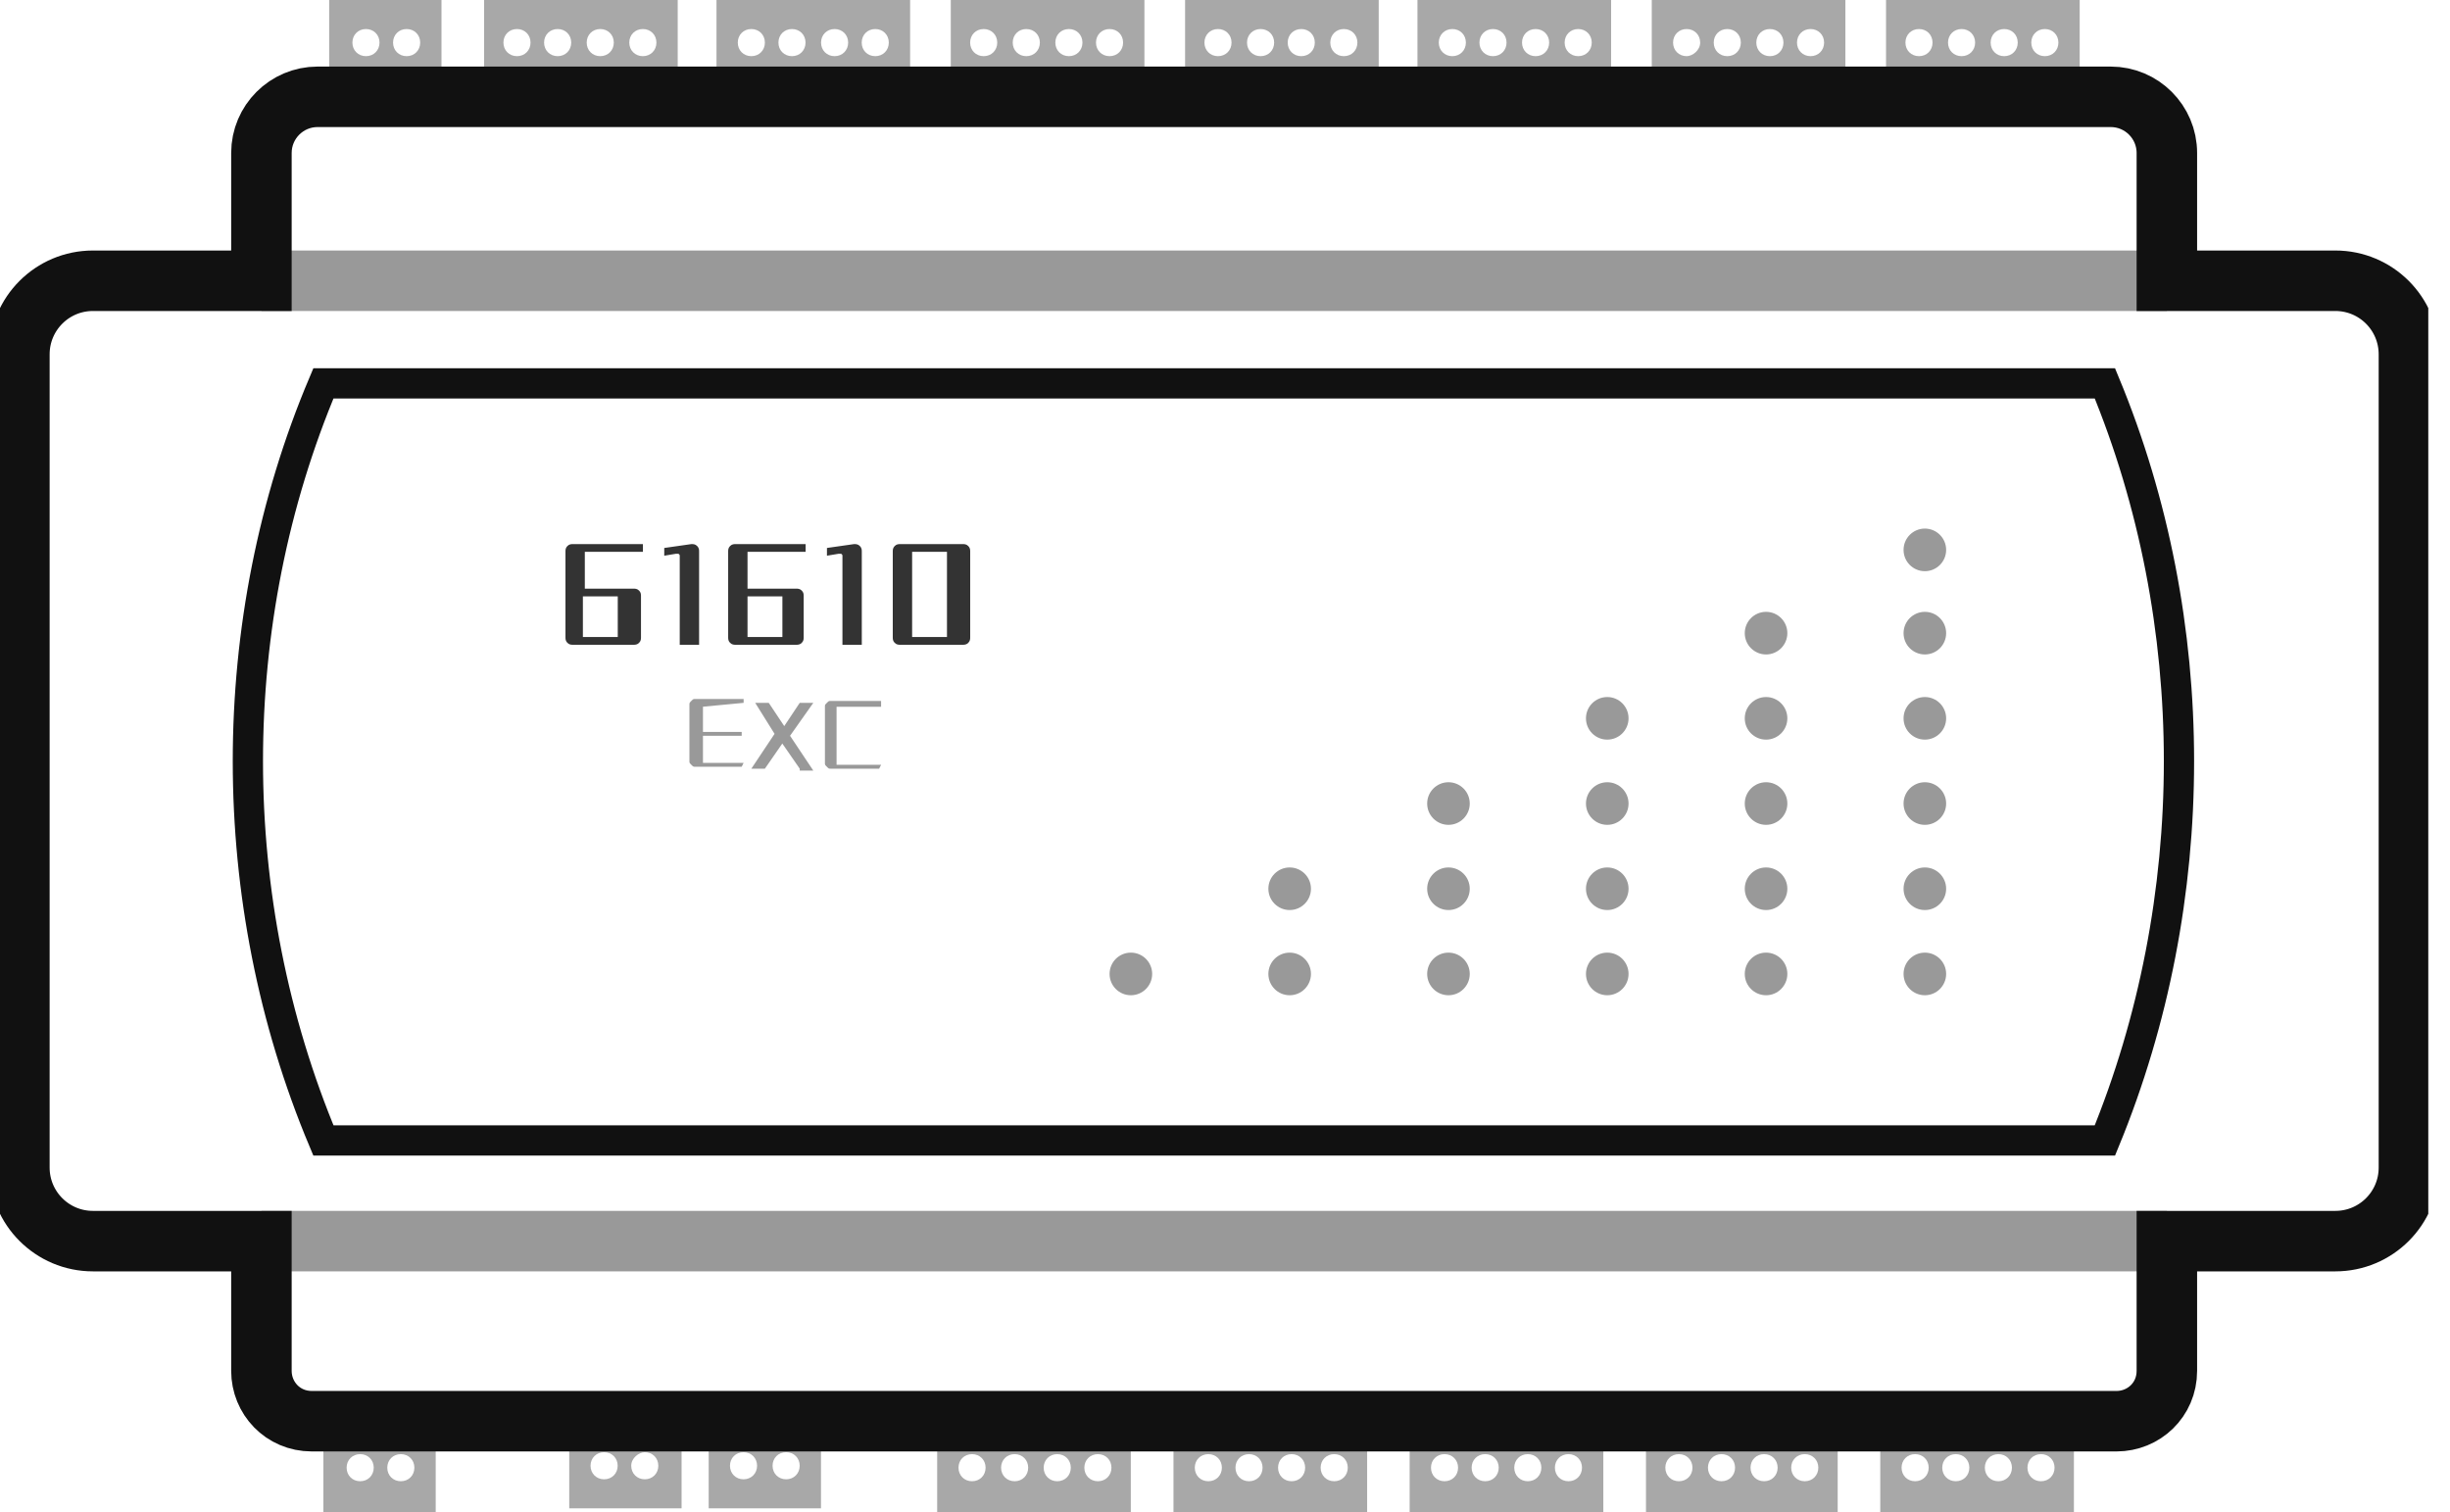 <svg width="81" height="50" viewBox="0 0 81 50" fill="none" xmlns="http://www.w3.org/2000/svg">
<g clip-path="url(#clip0_491_1654)">
<path d="M10.883 0V3.585H14.596V0H10.883ZM12.099 1.857C11.843 1.857 11.651 1.665 11.651 1.408C11.651 1.152 11.843 0.96 12.099 0.96C12.355 0.96 12.547 1.152 12.547 1.408C12.547 1.665 12.355 1.857 12.099 1.857ZM13.444 1.857C13.188 1.857 12.995 1.665 12.995 1.408C12.995 1.152 13.188 0.96 13.444 0.96C13.7 0.96 13.892 1.152 13.892 1.408C13.892 1.665 13.7 1.857 13.444 1.857Z" fill="#A8A8A8"/>
<path d="M22.534 49.872V46.287H18.82V49.872H22.534ZM21.317 48.016C21.573 48.016 21.765 48.208 21.765 48.464C21.765 48.72 21.573 48.912 21.317 48.912C21.061 48.912 20.869 48.72 20.869 48.464C20.869 48.208 21.125 48.016 21.317 48.016ZM19.973 48.016C20.229 48.016 20.421 48.208 20.421 48.464C20.421 48.72 20.229 48.912 19.973 48.912C19.717 48.912 19.524 48.72 19.524 48.464C19.524 48.208 19.717 48.016 19.973 48.016Z" fill="#A8A8A8"/>
<path d="M27.143 49.872V46.287H23.43V49.872H27.143ZM25.991 48.016C26.247 48.016 26.439 48.208 26.439 48.464C26.439 48.72 26.247 48.912 25.991 48.912C25.734 48.912 25.542 48.72 25.542 48.464C25.542 48.208 25.734 48.016 25.991 48.016ZM24.582 48.016C24.838 48.016 25.03 48.208 25.03 48.464C25.03 48.72 24.838 48.912 24.582 48.912C24.326 48.912 24.134 48.72 24.134 48.464C24.134 48.208 24.326 48.016 24.582 48.016Z" fill="#A8A8A8"/>
<path d="M14.405 50V46.415H10.691V50H14.405ZM13.252 48.08C13.508 48.08 13.7 48.272 13.7 48.528C13.7 48.784 13.508 48.976 13.252 48.976C12.996 48.976 12.804 48.784 12.804 48.528C12.804 48.272 12.996 48.08 13.252 48.08ZM11.908 48.08C12.164 48.08 12.356 48.272 12.356 48.528C12.356 48.784 12.164 48.976 11.908 48.976C11.652 48.976 11.46 48.784 11.46 48.528C11.46 48.272 11.652 48.08 11.908 48.08Z" fill="#A8A8A8"/>
<path d="M16.004 0V3.585H22.406V0H16.004ZM17.092 1.857C16.836 1.857 16.644 1.665 16.644 1.408C16.644 1.152 16.836 0.96 17.092 0.96C17.348 0.96 17.54 1.152 17.54 1.408C17.54 1.665 17.348 1.857 17.092 1.857ZM18.437 1.857C18.181 1.857 17.988 1.665 17.988 1.408C17.988 1.152 18.181 0.96 18.437 0.96C18.693 0.96 18.885 1.152 18.885 1.408C18.885 1.665 18.693 1.857 18.437 1.857ZM19.845 1.857C19.589 1.857 19.397 1.665 19.397 1.408C19.397 1.152 19.589 0.96 19.845 0.96C20.101 0.96 20.293 1.152 20.293 1.408C20.293 1.665 20.101 1.857 19.845 1.857ZM21.254 1.857C20.997 1.857 20.805 1.665 20.805 1.408C20.805 1.152 20.997 0.96 21.254 0.96C21.51 0.96 21.702 1.152 21.702 1.408C21.702 1.665 21.51 1.857 21.254 1.857Z" fill="#A8A8A8"/>
<path d="M23.688 0V3.585H30.09V0H23.688ZM24.84 1.857C24.584 1.857 24.392 1.665 24.392 1.408C24.392 1.152 24.584 0.96 24.84 0.96C25.096 0.96 25.288 1.152 25.288 1.408C25.288 1.665 25.096 1.857 24.84 1.857ZM26.184 1.857C25.928 1.857 25.736 1.665 25.736 1.408C25.736 1.152 25.928 0.96 26.184 0.96C26.44 0.96 26.632 1.152 26.632 1.408C26.632 1.665 26.44 1.857 26.184 1.857ZM27.593 1.857C27.337 1.857 27.145 1.665 27.145 1.408C27.145 1.152 27.337 0.96 27.593 0.96C27.849 0.96 28.041 1.152 28.041 1.408C28.041 1.665 27.849 1.857 27.593 1.857ZM28.937 1.857C28.681 1.857 28.489 1.665 28.489 1.408C28.489 1.152 28.681 0.96 28.937 0.96C29.193 0.96 29.385 1.152 29.385 1.408C29.385 1.665 29.193 1.857 28.937 1.857Z" fill="#A8A8A8"/>
<path d="M31.434 0V3.585H37.836V0H31.434ZM32.522 1.857C32.266 1.857 32.074 1.665 32.074 1.408C32.074 1.152 32.266 0.96 32.522 0.96C32.778 0.96 32.97 1.152 32.97 1.408C32.97 1.665 32.778 1.857 32.522 1.857ZM33.93 1.857C33.674 1.857 33.482 1.665 33.482 1.408C33.482 1.152 33.674 0.96 33.93 0.96C34.187 0.96 34.379 1.152 34.379 1.408C34.379 1.665 34.187 1.857 33.93 1.857ZM35.339 1.857C35.083 1.857 34.891 1.665 34.891 1.408C34.891 1.152 35.083 0.96 35.339 0.96C35.595 0.96 35.787 1.152 35.787 1.408C35.787 1.665 35.595 1.857 35.339 1.857ZM36.683 1.857C36.427 1.857 36.235 1.665 36.235 1.408C36.235 1.152 36.427 0.96 36.683 0.96C36.939 0.96 37.131 1.152 37.131 1.408C37.131 1.665 36.939 1.857 36.683 1.857Z" fill="#A8A8A8"/>
<path d="M39.18 0V3.585H45.582V0H39.18ZM40.268 1.857C40.012 1.857 39.82 1.665 39.82 1.408C39.82 1.152 40.012 0.96 40.268 0.96C40.524 0.96 40.716 1.152 40.716 1.408C40.716 1.665 40.524 1.857 40.268 1.857ZM41.676 1.857C41.42 1.857 41.228 1.665 41.228 1.408C41.228 1.152 41.42 0.96 41.676 0.96C41.933 0.96 42.125 1.152 42.125 1.408C42.125 1.665 41.933 1.857 41.676 1.857ZM43.021 1.857C42.765 1.857 42.573 1.665 42.573 1.408C42.573 1.152 42.765 0.96 43.021 0.96C43.277 0.96 43.469 1.152 43.469 1.408C43.469 1.665 43.277 1.857 43.021 1.857ZM44.429 1.857C44.173 1.857 43.981 1.665 43.981 1.408C43.981 1.152 44.173 0.96 44.429 0.96C44.685 0.96 44.877 1.152 44.877 1.408C44.877 1.665 44.685 1.857 44.429 1.857Z" fill="#A8A8A8"/>
<path d="M46.863 0V3.585H53.265V0H46.863ZM48.016 1.857C47.76 1.857 47.568 1.665 47.568 1.408C47.568 1.152 47.76 0.96 48.016 0.96C48.272 0.96 48.464 1.152 48.464 1.408C48.464 1.665 48.272 1.857 48.016 1.857ZM49.36 1.857C49.104 1.857 48.912 1.665 48.912 1.408C48.912 1.152 49.104 0.96 49.36 0.96C49.616 0.96 49.808 1.152 49.808 1.408C49.808 1.665 49.616 1.857 49.36 1.857ZM50.769 1.857C50.513 1.857 50.32 1.665 50.32 1.408C50.32 1.152 50.513 0.96 50.769 0.96C51.025 0.96 51.217 1.152 51.217 1.408C51.217 1.665 51.025 1.857 50.769 1.857ZM52.177 1.857C51.921 1.857 51.729 1.665 51.729 1.408C51.729 1.152 51.921 0.96 52.177 0.96C52.433 0.96 52.625 1.152 52.625 1.408C52.625 1.665 52.433 1.857 52.177 1.857Z" fill="#A8A8A8"/>
<path d="M54.609 0V3.585H61.011V0H54.609ZM55.762 1.857C55.506 1.857 55.314 1.665 55.314 1.408C55.314 1.152 55.506 0.96 55.762 0.96C56.018 0.96 56.21 1.152 56.21 1.408C56.21 1.665 55.954 1.857 55.762 1.857ZM57.106 1.857C56.85 1.857 56.658 1.665 56.658 1.408C56.658 1.152 56.85 0.96 57.106 0.96C57.362 0.96 57.554 1.152 57.554 1.408C57.554 1.665 57.362 1.857 57.106 1.857ZM58.515 1.857C58.258 1.857 58.066 1.665 58.066 1.408C58.066 1.152 58.258 0.96 58.515 0.96C58.771 0.96 58.963 1.152 58.963 1.408C58.963 1.665 58.771 1.857 58.515 1.857ZM59.859 1.857C59.603 1.857 59.411 1.665 59.411 1.408C59.411 1.152 59.603 0.96 59.859 0.96C60.115 0.96 60.307 1.152 60.307 1.408C60.307 1.665 60.115 1.857 59.859 1.857Z" fill="#A8A8A8"/>
<path d="M62.355 0V3.585H68.757V0H62.355ZM63.444 1.857C63.188 1.857 62.996 1.665 62.996 1.408C62.996 1.152 63.188 0.96 63.444 0.96C63.7 0.96 63.892 1.152 63.892 1.408C63.892 1.665 63.7 1.857 63.444 1.857ZM64.852 1.857C64.596 1.857 64.404 1.665 64.404 1.408C64.404 1.152 64.596 0.96 64.852 0.96C65.108 0.96 65.3 1.152 65.3 1.408C65.3 1.665 65.108 1.857 64.852 1.857ZM66.261 1.857C66.005 1.857 65.813 1.665 65.813 1.408C65.813 1.152 66.005 0.96 66.261 0.96C66.517 0.96 66.709 1.152 66.709 1.408C66.709 1.665 66.517 1.857 66.261 1.857ZM67.605 1.857C67.349 1.857 67.157 1.665 67.157 1.408C67.157 1.152 67.349 0.96 67.605 0.96C67.861 0.96 68.053 1.152 68.053 1.408C68.053 1.665 67.861 1.857 67.605 1.857Z" fill="#A8A8A8"/>
<path d="M68.566 50V46.415H62.164V50H68.566ZM67.478 48.08C67.734 48.08 67.926 48.272 67.926 48.528C67.926 48.784 67.734 48.976 67.478 48.976C67.222 48.976 67.03 48.784 67.03 48.528C67.03 48.272 67.222 48.08 67.478 48.08ZM66.069 48.08C66.325 48.08 66.517 48.272 66.517 48.528C66.517 48.784 66.325 48.976 66.069 48.976C65.813 48.976 65.621 48.784 65.621 48.528C65.621 48.272 65.813 48.08 66.069 48.08ZM64.661 48.08C64.917 48.08 65.109 48.272 65.109 48.528C65.109 48.784 64.917 48.976 64.661 48.976C64.405 48.976 64.213 48.784 64.213 48.528C64.213 48.272 64.405 48.08 64.661 48.08ZM63.316 48.08C63.572 48.08 63.765 48.272 63.765 48.528C63.765 48.784 63.572 48.976 63.316 48.976C63.06 48.976 62.868 48.784 62.868 48.528C62.868 48.272 63.06 48.08 63.316 48.08Z" fill="#A8A8A8"/>
<path d="M60.756 50V46.415H54.418V50H60.756ZM59.668 48.08C59.924 48.08 60.116 48.272 60.116 48.528C60.116 48.784 59.924 48.976 59.668 48.976C59.412 48.976 59.219 48.784 59.219 48.528C59.219 48.272 59.412 48.08 59.668 48.08ZM58.323 48.08C58.579 48.08 58.771 48.272 58.771 48.528C58.771 48.784 58.579 48.976 58.323 48.976C58.067 48.976 57.875 48.784 57.875 48.528C57.875 48.272 58.067 48.08 58.323 48.08ZM56.915 48.08C57.171 48.08 57.363 48.272 57.363 48.528C57.363 48.784 57.171 48.976 56.915 48.976C56.659 48.976 56.467 48.784 56.467 48.528C56.467 48.272 56.659 48.08 56.915 48.08ZM55.506 48.08C55.762 48.08 55.955 48.272 55.955 48.528C55.955 48.784 55.762 48.976 55.506 48.976C55.25 48.976 55.058 48.784 55.058 48.528C55.058 48.272 55.25 48.08 55.506 48.08Z" fill="#A8A8A8"/>
<path d="M53.008 50V46.415H46.605V50H53.008ZM51.855 48.08C52.111 48.08 52.303 48.272 52.303 48.528C52.303 48.784 52.111 48.976 51.855 48.976C51.599 48.976 51.407 48.784 51.407 48.528C51.407 48.272 51.599 48.08 51.855 48.08ZM50.511 48.08C50.767 48.08 50.959 48.272 50.959 48.528C50.959 48.784 50.767 48.976 50.511 48.976C50.255 48.976 50.063 48.784 50.063 48.528C50.063 48.272 50.255 48.08 50.511 48.08ZM49.102 48.08C49.358 48.08 49.55 48.272 49.55 48.528C49.55 48.784 49.358 48.976 49.102 48.976C48.846 48.976 48.654 48.784 48.654 48.528C48.654 48.272 48.846 48.08 49.102 48.08ZM47.758 48.08C48.014 48.08 48.206 48.272 48.206 48.528C48.206 48.784 48.014 48.976 47.758 48.976C47.502 48.976 47.31 48.784 47.31 48.528C47.31 48.272 47.502 48.08 47.758 48.08Z" fill="#A8A8A8"/>
<path d="M45.199 50V46.415H38.797V50H45.199ZM44.111 48.08C44.367 48.08 44.559 48.272 44.559 48.528C44.559 48.784 44.367 48.976 44.111 48.976C43.855 48.976 43.662 48.784 43.662 48.528C43.662 48.272 43.855 48.08 44.111 48.08ZM42.702 48.08C42.958 48.08 43.15 48.272 43.15 48.528C43.15 48.784 42.958 48.976 42.702 48.976C42.446 48.976 42.254 48.784 42.254 48.528C42.254 48.272 42.446 48.08 42.702 48.08ZM41.294 48.08C41.55 48.08 41.742 48.272 41.742 48.528C41.742 48.784 41.55 48.976 41.294 48.976C41.038 48.976 40.846 48.784 40.846 48.528C40.846 48.272 41.038 48.08 41.294 48.08ZM39.949 48.08C40.205 48.08 40.397 48.272 40.397 48.528C40.397 48.784 40.205 48.976 39.949 48.976C39.693 48.976 39.501 48.784 39.501 48.528C39.501 48.272 39.693 48.08 39.949 48.08Z" fill="#A8A8A8"/>
<path d="M37.386 50V46.415H30.984V50H37.386ZM36.298 48.08C36.554 48.08 36.746 48.272 36.746 48.528C36.746 48.784 36.554 48.976 36.298 48.976C36.042 48.976 35.85 48.784 35.85 48.528C35.85 48.272 36.042 48.08 36.298 48.08ZM34.954 48.08C35.21 48.08 35.402 48.272 35.402 48.528C35.402 48.784 35.21 48.976 34.954 48.976C34.698 48.976 34.505 48.784 34.505 48.528C34.505 48.272 34.698 48.08 34.954 48.08ZM33.545 48.08C33.801 48.08 33.993 48.272 33.993 48.528C33.993 48.784 33.801 48.976 33.545 48.976C33.289 48.976 33.097 48.784 33.097 48.528C33.097 48.272 33.289 48.08 33.545 48.08ZM32.137 48.08C32.393 48.08 32.585 48.272 32.585 48.528C32.585 48.784 32.393 48.976 32.137 48.976C31.881 48.976 31.689 48.784 31.689 48.528C31.689 48.272 31.881 48.08 32.137 48.08Z" fill="#A8A8A8"/>
<path d="M63.638 18.886C64.027 18.886 64.342 18.571 64.342 18.182C64.342 17.793 64.027 17.477 63.638 17.477C63.249 17.477 62.934 17.793 62.934 18.182C62.934 18.571 63.249 18.886 63.638 18.886Z" fill="#999999"/>
<path d="M63.638 21.639C64.027 21.639 64.342 21.324 64.342 20.935C64.342 20.546 64.027 20.23 63.638 20.23C63.249 20.23 62.934 20.546 62.934 20.935C62.934 21.324 63.249 21.639 63.638 21.639Z" fill="#999999"/>
<path d="M58.388 21.639C58.777 21.639 59.092 21.324 59.092 20.935C59.092 20.546 58.777 20.23 58.388 20.23C57.999 20.23 57.684 20.546 57.684 20.935C57.684 21.324 57.999 21.639 58.388 21.639Z" fill="#999999"/>
<path d="M63.638 24.455C64.027 24.455 64.342 24.14 64.342 23.751C64.342 23.362 64.027 23.047 63.638 23.047C63.249 23.047 62.934 23.362 62.934 23.751C62.934 24.14 63.249 24.455 63.638 24.455Z" fill="#999999"/>
<path d="M63.638 27.273C64.027 27.273 64.342 26.957 64.342 26.569C64.342 26.18 64.027 25.864 63.638 25.864C63.249 25.864 62.934 26.18 62.934 26.569C62.934 26.957 63.249 27.273 63.638 27.273Z" fill="#999999"/>
<path d="M63.638 30.09C64.027 30.09 64.342 29.775 64.342 29.386C64.342 28.997 64.027 28.682 63.638 28.682C63.249 28.682 62.934 28.997 62.934 29.386C62.934 29.775 63.249 30.09 63.638 30.09Z" fill="#999999"/>
<path d="M63.638 32.907C64.027 32.907 64.342 32.591 64.342 32.202C64.342 31.813 64.027 31.498 63.638 31.498C63.249 31.498 62.934 31.813 62.934 32.202C62.934 32.591 63.249 32.907 63.638 32.907Z" fill="#999999"/>
<path d="M58.388 24.455C58.777 24.455 59.092 24.14 59.092 23.751C59.092 23.362 58.777 23.047 58.388 23.047C57.999 23.047 57.684 23.362 57.684 23.751C57.684 24.14 57.999 24.455 58.388 24.455Z" fill="#999999"/>
<path d="M58.388 27.273C58.777 27.273 59.092 26.957 59.092 26.569C59.092 26.18 58.777 25.864 58.388 25.864C57.999 25.864 57.684 26.18 57.684 26.569C57.684 26.957 57.999 27.273 58.388 27.273Z" fill="#999999"/>
<path d="M58.388 30.09C58.777 30.09 59.092 29.775 59.092 29.386C59.092 28.997 58.777 28.682 58.388 28.682C57.999 28.682 57.684 28.997 57.684 29.386C57.684 29.775 57.999 30.09 58.388 30.09Z" fill="#999999"/>
<path d="M58.388 32.907C58.777 32.907 59.092 32.591 59.092 32.202C59.092 31.813 58.777 31.498 58.388 31.498C57.999 31.498 57.684 31.813 57.684 32.202C57.684 32.591 57.999 32.907 58.388 32.907Z" fill="#999999"/>
<path d="M53.138 24.455C53.527 24.455 53.842 24.14 53.842 23.751C53.842 23.362 53.527 23.047 53.138 23.047C52.749 23.047 52.434 23.362 52.434 23.751C52.434 24.14 52.749 24.455 53.138 24.455Z" fill="#999999"/>
<path d="M53.138 27.273C53.527 27.273 53.842 26.957 53.842 26.569C53.842 26.18 53.527 25.864 53.138 25.864C52.749 25.864 52.434 26.18 52.434 26.569C52.434 26.957 52.749 27.273 53.138 27.273Z" fill="#999999"/>
<path d="M53.138 30.09C53.527 30.09 53.842 29.775 53.842 29.386C53.842 28.997 53.527 28.682 53.138 28.682C52.749 28.682 52.434 28.997 52.434 29.386C52.434 29.775 52.749 30.09 53.138 30.09Z" fill="#999999"/>
<path d="M53.138 32.907C53.527 32.907 53.842 32.591 53.842 32.202C53.842 31.813 53.527 31.498 53.138 31.498C52.749 31.498 52.434 31.813 52.434 32.202C52.434 32.591 52.749 32.907 53.138 32.907Z" fill="#999999"/>
<path d="M47.888 27.273C48.277 27.273 48.592 26.957 48.592 26.569C48.592 26.18 48.277 25.864 47.888 25.864C47.499 25.864 47.184 26.18 47.184 26.569C47.184 26.957 47.499 27.273 47.888 27.273Z" fill="#999999"/>
<path d="M47.888 30.09C48.277 30.09 48.592 29.775 48.592 29.386C48.592 28.997 48.277 28.682 47.888 28.682C47.499 28.682 47.184 28.997 47.184 29.386C47.184 29.775 47.499 30.09 47.888 30.09Z" fill="#999999"/>
<path d="M47.888 32.907C48.277 32.907 48.592 32.591 48.592 32.202C48.592 31.813 48.277 31.498 47.888 31.498C47.499 31.498 47.184 31.813 47.184 32.202C47.184 32.591 47.499 32.907 47.888 32.907Z" fill="#999999"/>
<path d="M42.638 30.09C43.027 30.09 43.342 29.775 43.342 29.386C43.342 28.997 43.027 28.682 42.638 28.682C42.249 28.682 41.934 28.997 41.934 29.386C41.934 29.775 42.249 30.09 42.638 30.09Z" fill="#999999"/>
<path d="M42.638 32.907C43.027 32.907 43.342 32.591 43.342 32.202C43.342 31.813 43.027 31.498 42.638 31.498C42.249 31.498 41.934 31.813 41.934 32.202C41.934 32.591 42.249 32.907 42.638 32.907Z" fill="#999999"/>
<path d="M37.388 32.907C37.777 32.907 38.092 32.591 38.092 32.202C38.092 31.813 37.777 31.498 37.388 31.498C36.999 31.498 36.684 31.813 36.684 32.202C36.684 32.591 36.999 32.907 37.388 32.907Z" fill="#999999"/>
<path d="M8.645 9.283H71.641H8.645Z" stroke="#999999" stroke-width="2" stroke-miterlimit="10"/>
<path d="M8.645 41.037H71.641H8.645Z" stroke="#999999" stroke-width="2" stroke-miterlimit="10"/>
<path d="M77.209 9.283H71.639V5.058C71.639 4.033 70.807 3.201 69.783 3.201H10.5C9.475 3.201 8.643 4.033 8.643 5.058V9.283H3.073C1.729 9.283 0.641 10.371 0.641 11.716V38.605C0.641 39.949 1.729 41.037 3.073 41.037H8.643V45.327C8.643 46.223 9.347 46.991 10.308 46.991H69.975C70.871 46.991 71.639 46.287 71.639 45.327V41.037H77.209C78.554 41.037 79.642 39.949 79.642 38.605V11.716C79.642 10.371 78.554 9.283 77.209 9.283Z" stroke="#111111" stroke-width="2" stroke-miterlimit="10"/>
<path d="M69.591 37.708H10.692C7.363 29.769 7.363 20.55 10.692 12.676H69.591C72.856 20.55 72.856 29.769 69.591 37.708Z" stroke="#111111" stroke-miterlimit="10"/>
<path d="M23.241 23.367C23.241 23.431 23.241 23.431 23.241 23.367V24.2H24.521V24.328H23.241V25.16V25.224C23.241 25.224 23.241 25.224 23.305 25.224H24.585L24.521 25.352H22.985C22.921 25.352 22.921 25.352 22.857 25.288C22.793 25.224 22.793 25.224 22.793 25.16V23.303C22.793 23.239 22.793 23.239 22.857 23.175C22.921 23.111 22.921 23.111 22.985 23.111H24.585V23.239L23.241 23.367Z" fill="#999999"/>
<path d="M26.44 25.416L25.864 24.584L25.288 25.416H24.84L25.608 24.264L24.968 23.239H25.416L25.928 24.008L26.44 23.239H26.889L26.12 24.328L26.889 25.48H26.44V25.416Z" fill="#999999"/>
<path d="M29.13 23.24V23.368H27.722C27.722 23.368 27.722 23.368 27.658 23.368C27.658 23.368 27.658 23.368 27.658 23.432V25.224C27.658 25.224 27.658 25.224 27.658 25.288C27.658 25.288 27.658 25.288 27.722 25.288H29.13L29.066 25.416H27.465C27.401 25.416 27.401 25.416 27.337 25.352C27.273 25.288 27.273 25.288 27.273 25.224V23.368C27.273 23.304 27.273 23.304 27.337 23.24C27.401 23.176 27.401 23.176 27.465 23.176H29.13V23.24Z" fill="#999999"/>
<path d="M19.399 18.246H19.335V18.31V19.463H20.936C21 19.463 21.064 19.463 21.128 19.527C21.192 19.591 21.192 19.655 21.192 19.719V21.063C21.192 21.127 21.192 21.191 21.128 21.255C21.064 21.319 21 21.319 20.936 21.319H18.951C18.887 21.319 18.823 21.319 18.759 21.255C18.695 21.191 18.695 21.127 18.695 21.063V18.246C18.695 18.182 18.695 18.118 18.759 18.054C18.823 17.99 18.887 17.99 18.951 17.99H21.256V18.246H19.399ZM19.271 19.719V20.999V21.063H19.335H20.36H20.424V20.999V19.783V19.719H20.36H19.271Z" fill="#333333"/>
<path d="M22.857 17.99C22.921 17.99 22.985 17.99 23.049 18.054C23.113 18.118 23.113 18.182 23.113 18.246V21.319H22.473V18.374C22.473 18.374 22.473 18.31 22.409 18.31C22.345 18.31 22.345 18.31 22.345 18.31L21.961 18.374V18.118L22.857 17.99Z" fill="#333333"/>
<path d="M24.778 18.246H24.714V18.31V19.463H26.315C26.379 19.463 26.443 19.463 26.507 19.527C26.571 19.591 26.571 19.655 26.571 19.719V21.063C26.571 21.127 26.571 21.191 26.507 21.255C26.443 21.319 26.379 21.319 26.315 21.319H24.33C24.266 21.319 24.202 21.319 24.138 21.255C24.074 21.191 24.074 21.127 24.074 21.063V18.246C24.074 18.182 24.074 18.118 24.138 18.054C24.202 17.99 24.266 17.99 24.33 17.99H26.635V18.246H24.778ZM24.714 19.719V20.999V21.063H24.778H25.803H25.867V20.999V19.783V19.719H25.803H24.714Z" fill="#333333"/>
<path d="M28.236 17.99C28.3 17.99 28.364 17.99 28.428 18.054C28.492 18.118 28.492 18.182 28.492 18.246V21.319H27.852V18.374C27.852 18.374 27.852 18.31 27.788 18.31C27.724 18.31 27.724 18.31 27.724 18.31L27.34 18.374V18.118L28.236 17.99Z" fill="#333333"/>
<path d="M29.516 18.246C29.516 18.182 29.516 18.118 29.58 18.054C29.644 17.99 29.708 17.99 29.772 17.99H31.82C31.884 17.99 31.948 17.99 32.012 18.054C32.076 18.118 32.076 18.182 32.076 18.246V21.063C32.076 21.127 32.076 21.191 32.012 21.255C31.948 21.319 31.884 21.319 31.82 21.319H29.772C29.708 21.319 29.644 21.319 29.58 21.255C29.516 21.191 29.516 21.127 29.516 21.063V18.246ZM30.156 20.999V21.063H30.22H31.244H31.308V20.999V18.31V18.246H31.244H30.22H30.156V18.31V20.999Z" fill="#333333"/>
</g>
<defs>
<clipPath id="clip0_491_1654">
<rect width="80.282" height="50" fill="white"/>
</clipPath>
</defs>
</svg>
